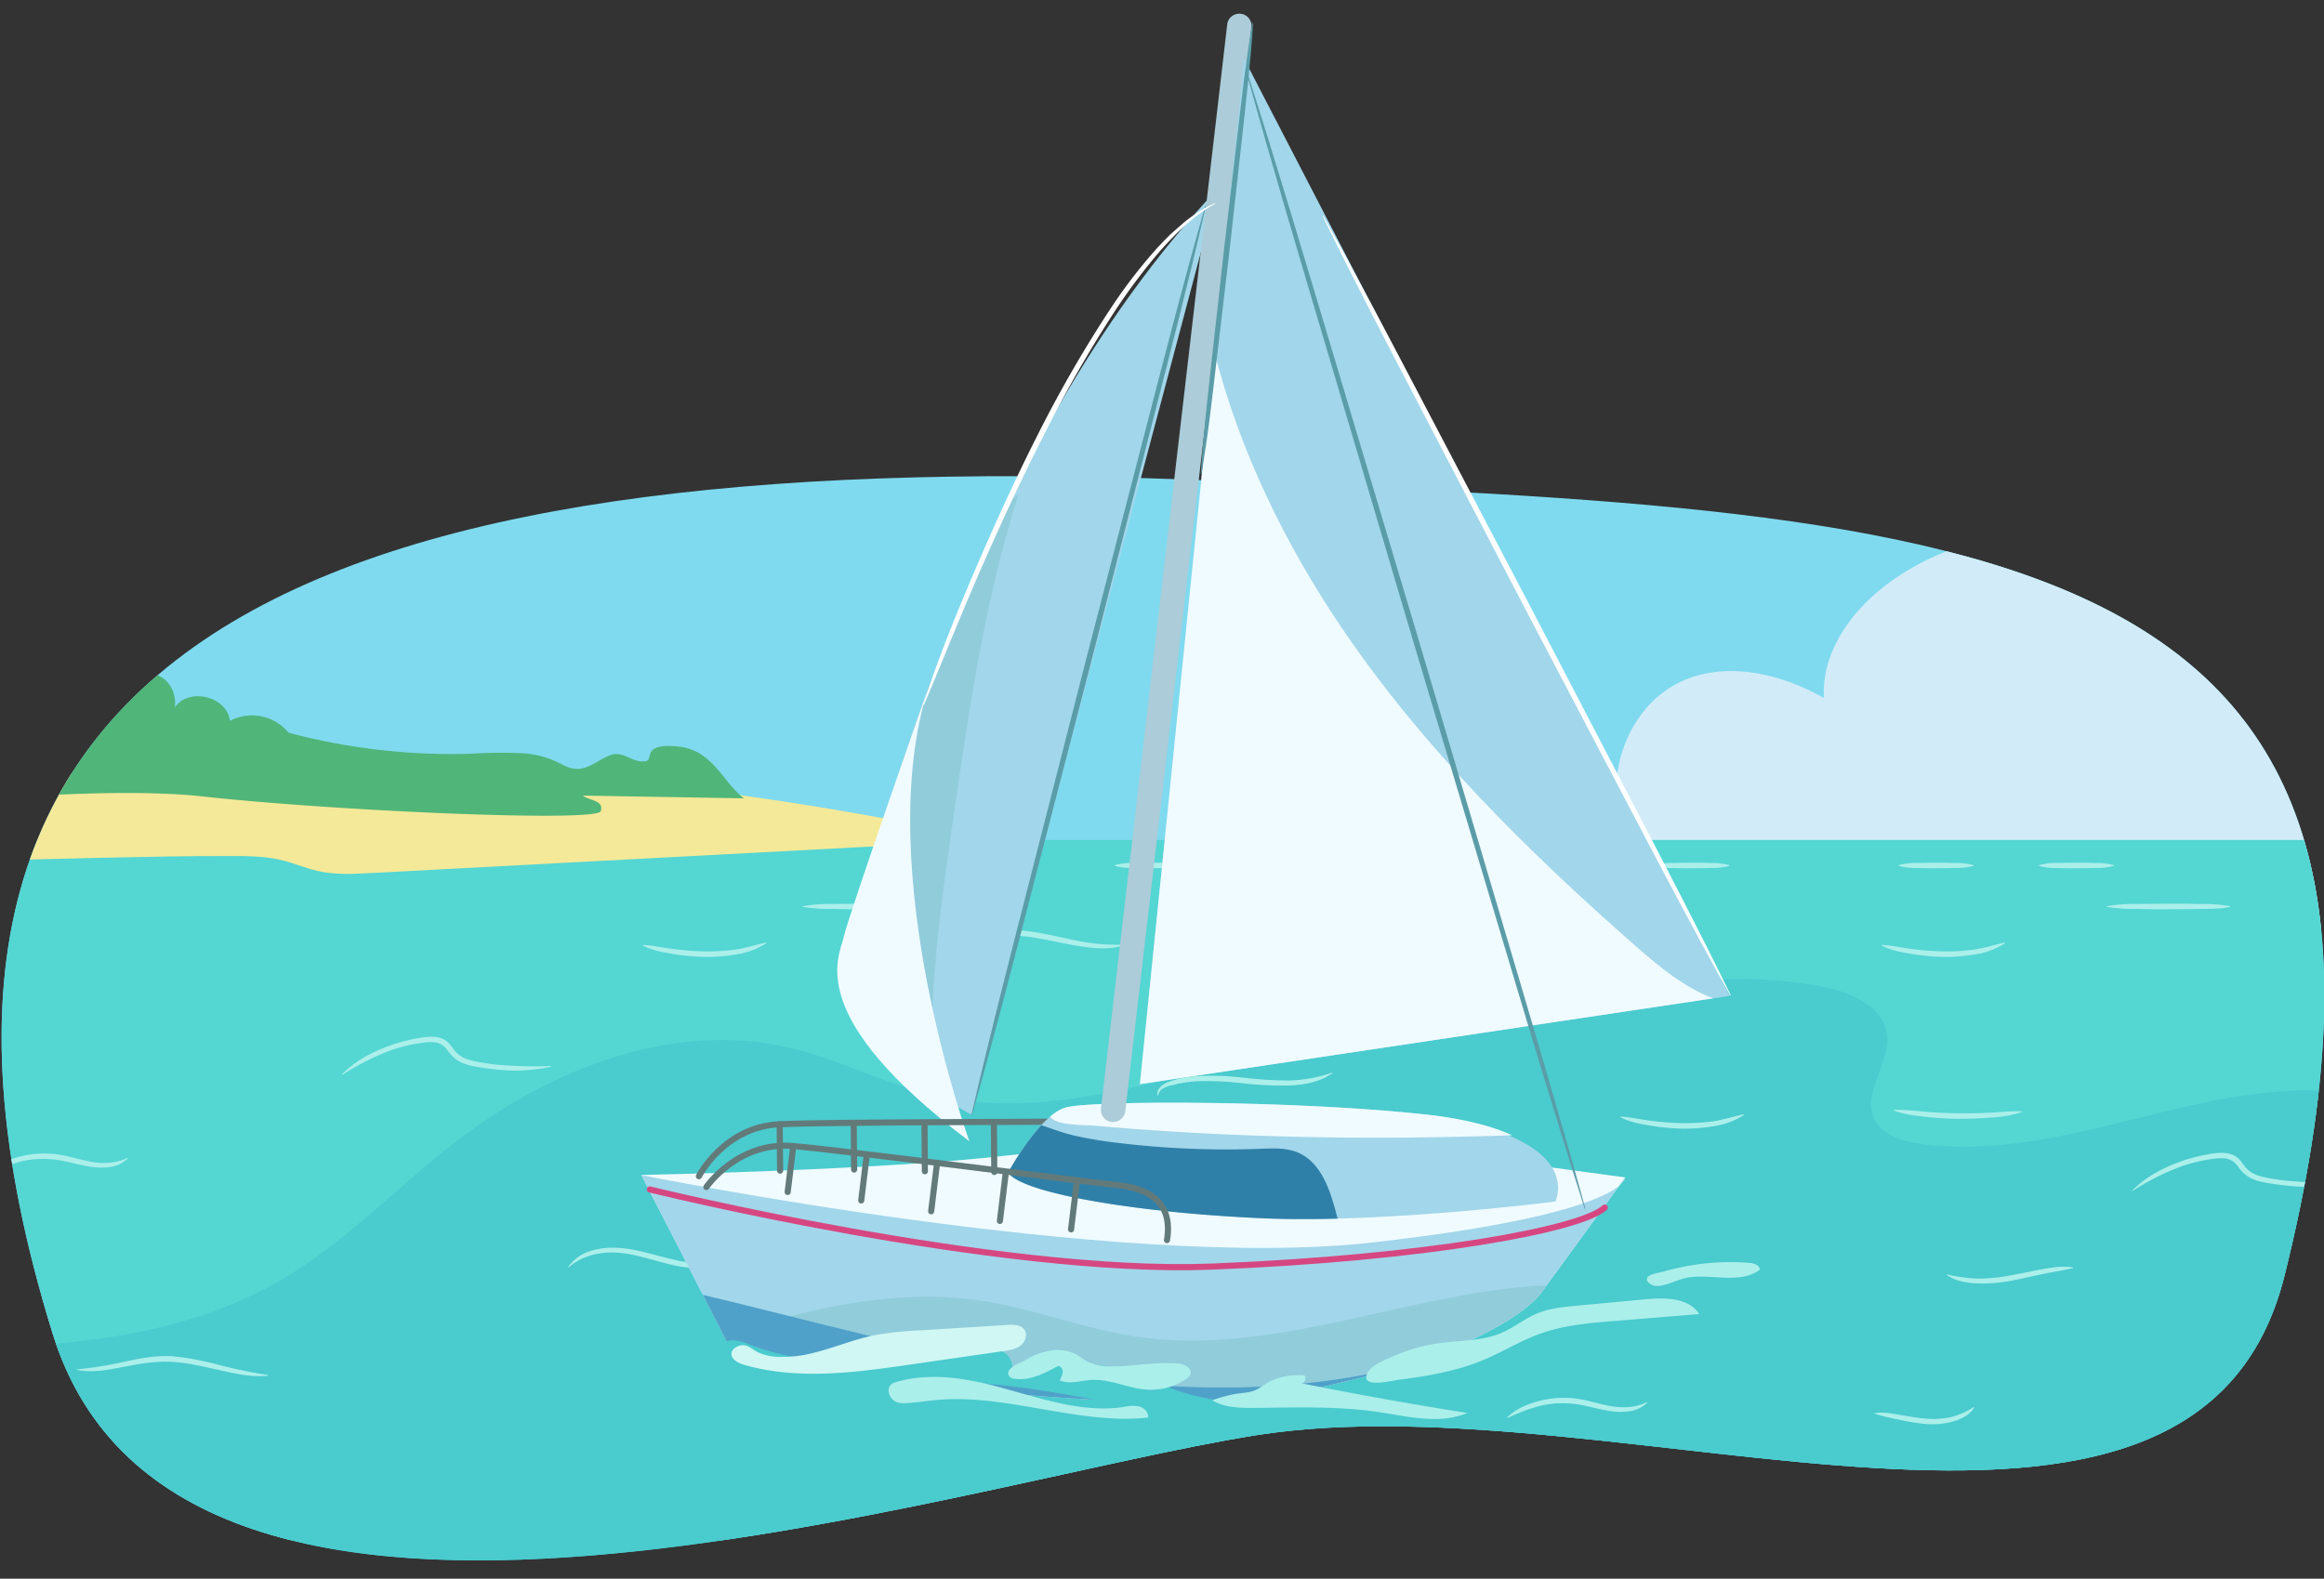 <svg xmlns="http://www.w3.org/2000/svg" xmlns:xlink="http://www.w3.org/1999/xlink" width="760" height="516.4" viewBox="0 0 760 516.4"><rect x="0" y="0" width="760" height="516.4" fill="#333333" stroke="none"/><defs><clipPath id="a"><path d="M747.11,417.18C807.64,173.88,651,168,398.19,157.26c-278-11.74-454.36,42-381,278.9,41.54,134.11,295.52,48.66,394,33.24C530.39,450.73,718,534.21,747.11,417.18Z" fill="none"/></clipPath></defs><g clip-path="url(#a)"><rect x="-6.52" y="36.21" width="773.8" height="467.6" fill="#7fdaef"/><path d="M1184.7,234.47c-4.15-18.83-15.15-36.73-32-46.08-28.3-15.69-64.11-3.88-91.37,13.58,3.07-17.75,4.8-36.88-3.26-53a47.41,47.41,0,0,0-81.53-5.57c-3.32-13.9-18.23-22.16-32.7-22.41a45.24,45.24,0,0,0-3.73-4.7c-13.53-14.82-38.35-19-54.46-7-4.29-28.69-9.34-59.08-28.42-80.94-17.51-20.06-44-29.55-69.8-36.3-30.53-8-63.23-13.24-93.34-3.77-25.94,8.15-47.85,27.39-60.52,51.44A79.78,79.78,0,0,0,622.3,75.78a116.45,116.45,0,0,0,19.83,79.65,90,90,0,0,0,17.53,18.86c-15.42,2.22-30.24,7.56-42.65,16.89-11.79,8.85-21.44,22.42-20.53,37.14-13.36-7.52-29.67-11.69-44.09-6.49a34.16,34.16,0,0,0-15.29,11.41,41.34,41.34,0,0,0-7.92,32.34c.77,4.07,1.72,10.77,4.75,13.87,4.46,4.57,12,.94,17.27.56,6.1-.45,11.88,2.37,17.64,4.41,10.13,3.58,20.91,4.84,31.6,6a3125.22,3125.22,0,0,0,571.05,10.41c2.61-.19,5.41-.46,7.43-2.14s2.78-4.41,3.39-7C1186.77,273,1188.84,253.29,1184.7,234.47Z" fill="#d1ecf8"/><rect x="-2.96" y="274.76" width="778.55" height="269.41" fill="#54d6d3"/><path d="M775.59,358.72c-2.09-.46-4.2-.84-6.3-1.13-23.61-3.22-47.41,2.54-70.53,8.27s-46.92,11.53-70.53,8.37c-6.1-.82-13-2.89-15.44-8.53C609,357,618.43,347.54,617,338.14c-1.33-8.95-11.49-13.42-20.37-15.22-23.08-4.69-47-2.41-70.31.68a1035.91,1035.91,0,0,0-123.2,24c-32,8.26-65.32,18.12-97.53,10.69-16.33-3.78-31.42-11.85-47.76-15.63-38-8.78-78.09,7.07-109,31-19.06,14.75-35.83,32.66-56.62,44.86C63.75,435.2,30.53,439.73-3,440.68V544.16h435.3c83.05-3.69,166.52-2.41,248.32-16.68,28.93-5,57.92-12.17,83.6-26.41,3.86-2.14,7.65-4.47,11.33-7Z" fill="#4acbce"/><path d="M292.09,268.26c4.2.79,9.68,4.36,7.25,7.88l-178,9.44c-5.9.31-11.89.61-17.64-.72-3.7-.86-7.22-2.39-10.9-3.33C87,280,80.85,280,74.8,280c-21.95-.07-66,1.19-66,1.19s-53.28,29.49-77,36.32c-27.5,7.91-49.79-4.16-78.25-1.22-6.1.63-13.72-.05-16.18-5.67-5.48-12.48,15.15-24.4,23.41-29.57,7.82-4.9,16-7.15,24.94-9,32-6.47,64.15-11.72,96.57-15.33q49.46-5.51,99.29-6.32T181,253.5q49.91,3.92,99.27,12.6Q286.18,267.15,292.09,268.26Z" fill="#f4e998"/><path d="M154.11,246.54a207.16,207.16,0,0,1-59.73-6.87,15.55,15.55,0,0,0-19.19-3.88c-.89-8-13.53-11.06-18-4.39.58-4.9-1.94-11.31-10.71-11.63S36.83,230.18,32,229.15c-2.43-.52-4.55-2.08-7-2.52-2.61-.47-5.26.39-7.78,1.23L-17.9,239.64c-.74-2-7.58-9.85-9.58-9.19-7.85-.28-19.12,5.88-19.12,5.88s1.91-17-24.4-15-22.57,21-34.35,27.34l-17.93,9.7-39.67,21.46c-3.77,6.28,1.1,14.86,7.86,17.66s14.44,1.5,21.62.13c39.9-7.61,118-21.37,118.92-26.48s-10.16-3.22-10.16-6,60-8,90.41-4.68c43.38,4.8,129.56,8.58,130.74,4.88s-3.87-3.4-5.81-5.1l52.65.9c-7.33-5.68-10.16-16-22-17s-7.23,4.51-10.23,4.88c-4.42.56-7.13-3.58-11.46-2-3.43,1.28-6.63,4.21-10.35,4.48-2.7.2-4.93-1.23-7.27-2.34a30.5,30.5,0,0,0-11.12-2.77A158.82,158.82,0,0,0,154.11,246.54Z" fill="#50b579"/><path d="M116.65,83c24.65,2.73,46.28,23.15,50.41,47.61,9.86-7.87,25.62-6.95,34.51,2,19.15-6.85,42.07-1.61,56.34,12.89-4.08,2.54-9.18,2.6-14,2.58L145,147.75l-98.36-.36-27.85-.11c-9.15,0-18.67.67-27.76-.16-.76-5.82,3.05-14.53,5.35-19.85A43.47,43.47,0,0,1,5.79,113c8.35-8,19.79-9.69,30.83-7.55,8.62,1.67,16.28,4.66,20.43,12.86C66,100.59,80.73,87.4,100.76,83.67A54.29,54.29,0,0,1,116.65,83Z" fill="#d1ecf8"/><path d="M420.74,283a19.45,19.45,0,0,1,6.13-.71c2-.06,4.09-.07,6.13-.09s4.09,0,6.13.1a20.35,20.35,0,0,1,6.13.7v.22a20.67,20.67,0,0,1-6.13.69c-2,.07-4.09.08-6.13.1s-4.09,0-6.13-.09a19.44,19.44,0,0,1-6.13-.7Z" fill="#abefea"/><path d="M541,283a19.48,19.48,0,0,1,6.13-.71c2-.06,4.09-.07,6.13-.09s4.09,0,6.14.1a20.42,20.42,0,0,1,6.13.7v.22a20.74,20.74,0,0,1-6.13.69c-2,.07-4.09.08-6.14.1s-4.08,0-6.13-.09a19.47,19.47,0,0,1-6.13-.7Z" fill="#abefea"/><path d="M666.8,283a19.52,19.52,0,0,1,6.13-.71c2.05-.06,4.09-.07,6.14-.09s4.08,0,6.13.1a20.39,20.39,0,0,1,6.13.7v.22a20.7,20.7,0,0,1-6.13.69c-2.05.07-4.09.08-6.13.1s-4.09,0-6.14-.09a19.5,19.5,0,0,1-6.13-.7Z" fill="#abefea"/><path d="M620.91,283a19.52,19.52,0,0,1,6.13-.71c2.05-.06,4.09-.07,6.14-.09s4.08,0,6.13.1a20.39,20.39,0,0,1,6.13.7v.22a20.7,20.7,0,0,1-6.13.69c-2,.07-4.09.08-6.13.1s-4.09,0-6.14-.09a19.5,19.5,0,0,1-6.13-.7Z" fill="#abefea"/><path d="M364.56,283a19.48,19.48,0,0,1,6.13-.71c2.05-.06,4.09-.07,6.13-.09s4.09,0,6.14.1a20.42,20.42,0,0,1,6.13.7v.22a20.74,20.74,0,0,1-6.13.69c-2,.07-4.09.08-6.14.1s-4.08,0-6.13-.09a19.47,19.47,0,0,1-6.13-.7Z" fill="#abefea"/><path d="M729.31,296.63c-3.36.74-6.73.62-10.09.7s-6.73.07-10.09.09-6.72,0-10.09-.1a55.13,55.13,0,0,1-10.08-.69v-.22a54.27,54.27,0,0,1,10.08-.7c3.37-.06,6.73-.08,10.09-.1s6.73,0,10.09.09a51.92,51.92,0,0,1,10.09.71Z" fill="#abefea"/><path d="M546.54,296.63c-3.36.74-6.73.62-10.09.7s-6.72.07-10.09.09-6.72,0-10.09-.1a55.13,55.13,0,0,1-10.08-.69v-.22a54.27,54.27,0,0,1,10.08-.7c3.37-.06,6.73-.08,10.09-.1s6.73,0,10.09.09a51.92,51.92,0,0,1,10.09.71Z" fill="#abefea"/><path d="M302.85,296.63c-3.37.74-6.73.62-10.09.7s-6.73.07-10.09.09-6.72,0-10.09-.1a55.3,55.3,0,0,1-10.09-.69v-.22a54.43,54.43,0,0,1,10.09-.7c3.37-.06,6.73-.08,10.09-.1s6.73,0,10.09.09a52,52,0,0,1,10.09.71Z" fill="#abefea"/><path d="M210.31,309.07c3.47.21,6.76,1,10.14,1.39a95.66,95.66,0,0,0,10.14.75,68,68,0,0,0,10.09-.63c3.35-.54,6.51-1.52,9.9-2.29l.09.19a24.54,24.54,0,0,1-9.72,3.69,59.3,59.3,0,0,1-10.39.85,76,76,0,0,1-10.34-.95c-3.4-.59-6.85-1.14-10-2.79Z" fill="#abefea"/><path d="M434.22,309.07c3.47.21,6.77,1,10.14,1.39a95.86,95.86,0,0,0,10.14.75,68.16,68.16,0,0,0,10.1-.63c3.34-.54,6.5-1.52,9.89-2.29l.1.19a24.65,24.65,0,0,1-9.72,3.69,59.46,59.46,0,0,1-10.39.85,76.13,76.13,0,0,1-10.35-.95c-3.4-.59-6.85-1.14-10-2.79Z" fill="#abefea"/><path d="M530,365.25c3.48.2,6.77,1,10.15,1.38a93.09,93.09,0,0,0,10.14.75,66.69,66.69,0,0,0,10.09-.62c3.35-.54,6.5-1.52,9.9-2.3l.09.2a24.54,24.54,0,0,1-9.72,3.69,59.29,59.29,0,0,1-10.39.84,76,76,0,0,1-10.34-.95c-3.4-.58-6.85-1.14-10-2.78Z" fill="#abefea"/><path d="M615.41,309.07c3.47.21,6.76,1,10.14,1.39a95.66,95.66,0,0,0,10.14.75,68,68,0,0,0,10.09-.63c3.35-.54,6.51-1.52,9.9-2.29l.09.19a24.54,24.54,0,0,1-9.72,3.69,59.3,59.3,0,0,1-10.39.85,76,76,0,0,1-10.34-.95c-3.4-.59-6.85-1.14-10-2.79Z" fill="#abefea"/><path d="M308.56,310.52a50.7,50.7,0,0,1,14.19-5.42c1.25-.27,2.51-.48,3.79-.64s2.57-.18,3.86-.23a55.83,55.83,0,0,1,7.65.61c5,.8,9.91,2,14.81,3a73.84,73.84,0,0,0,7.38,1,71.11,71.11,0,0,0,7.46.15l0,.21a25.39,25.39,0,0,1-7.57,1,58.28,58.28,0,0,1-7.59-.79c-5-.83-9.89-2-14.81-2.78a55.42,55.42,0,0,0-7.37-.65c-1.23,0-2.45,0-3.67.17s-2.44.31-3.65.54c-4.87.94-9.49,2.88-14.44,4Z" fill="#abefea"/><path d="M329.92,383.31a50.82,50.82,0,0,1,14.19-5.42c1.25-.26,2.52-.48,3.79-.64s2.57-.18,3.86-.23a57.32,57.32,0,0,1,7.65.61c5,.8,9.91,2,14.81,3a73.84,73.84,0,0,0,7.38,1,71.11,71.11,0,0,0,7.46.15l0,.22a25.36,25.36,0,0,1-7.56,1,58.43,58.43,0,0,1-7.6-.79c-5-.83-9.89-2-14.8-2.78a55.72,55.72,0,0,0-7.38-.65c-1.22.05-2.45.05-3.67.17s-2.44.31-3.65.54c-4.87.94-9.49,2.88-14.44,4Z" fill="#abefea"/><path d="M111.84,351.4a36,36,0,0,1,7.4-5.64,52.19,52.19,0,0,1,8.52-3.85,54.05,54.05,0,0,1,9.06-2.34,23.1,23.1,0,0,1,4.76-.44,9.18,9.18,0,0,1,2.51.43,6.43,6.43,0,0,1,2.3,1.31c1.31,1.2,2,2.61,3,3.56a9.28,9.28,0,0,0,3.62,2.11,28.87,28.87,0,0,0,4.36,1c1.5.26,3,.49,4.52.66a137.81,137.81,0,0,0,18.31.49l0,.22a54.53,54.53,0,0,1-18.51.86c-1.55-.15-3.09-.37-4.62-.62a28.74,28.74,0,0,1-4.63-1,11,11,0,0,1-4.3-2.46c-1.22-1.21-2-2.59-3-3.46a5.79,5.79,0,0,0-3.69-1.33,21.63,21.63,0,0,0-4.41.36,52.8,52.8,0,0,0-8.82,2.16A80.08,80.08,0,0,0,112,351.57Z" fill="#abefea"/><path d="M697.34,389.38a35.77,35.77,0,0,1,7.4-5.64,52.6,52.6,0,0,1,8.51-3.86,54.52,54.52,0,0,1,9.06-2.33,22.52,22.52,0,0,1,4.77-.44,9.16,9.16,0,0,1,2.51.42,6.63,6.63,0,0,1,2.3,1.32c1.3,1.2,2,2.61,3,3.56a9.32,9.32,0,0,0,3.61,2.11,29,29,0,0,0,4.37,1c1.5.26,3,.49,4.52.66a137.76,137.76,0,0,0,18.31.49l0,.22a54.6,54.6,0,0,1-18.52.86c-1.54-.15-3.08-.37-4.62-.62a31.2,31.2,0,0,1-4.62-1,11.06,11.06,0,0,1-4.31-2.46c-1.22-1.21-2-2.59-3-3.46a5.82,5.82,0,0,0-3.69-1.34,22.55,22.55,0,0,0-4.42.37,52.45,52.45,0,0,0-8.81,2.16,80.15,80.15,0,0,0-16.3,8.16Z" fill="#abefea"/><path d="M378.51,358.29a2.67,2.67,0,0,1,.4-2,4.87,4.87,0,0,1,1.42-1.44,8.47,8.47,0,0,1,1.76-.93c.61-.21,1.21-.4,1.82-.59s1.21-.39,1.84-.51l1.87-.34a34.51,34.51,0,0,1,3.78-.46,87.79,87.79,0,0,1,15.05.47,131.69,131.69,0,0,0,14.79.94,45.73,45.73,0,0,0,14.41-2.59l.1.2c-.52.33-1.08.64-1.62,1a12.44,12.44,0,0,1-1.7.88,25.46,25.46,0,0,1-3.61,1.2,25.19,25.19,0,0,1-3.75.67l-1.89.22c-.63,0-1.26.05-1.89.08a115.12,115.12,0,0,1-15-.75,96.51,96.51,0,0,0-14.78-.65,34.24,34.24,0,0,0-3.64.36l-1.8.29c-.61.1-1.19.28-1.78.41l-1.78.42a9.54,9.54,0,0,0-1.64.62,3.31,3.31,0,0,0-2.13,2.49Z" fill="#abefea"/><path d="M619.33,363a95.9,95.9,0,0,1,10.49.69c3.48.26,7,.43,10.45.46s7,0,10.46-.18,6.94-.59,10.5-.43l0,.22a41.19,41.19,0,0,1-10.43,1.81c-3.52.3-7.05.41-10.59.39s-7.06-.26-10.57-.65-7-.76-10.38-2.1Z" fill="#abefea"/><path d="M636.67,416.87a53.21,53.21,0,0,0,10.18,1.38,56.31,56.31,0,0,0,10.25-1c3.41-.58,6.82-1.36,10.28-2s7-1.23,10.53-.66v.22c-3.44.8-6.82,1.29-10.23,2s-6.81,1.55-10.28,2.18a50.07,50.07,0,0,1-10.6.83,28.06,28.06,0,0,1-5.32-.67,14.16,14.16,0,0,1-4.91-2.13Z" fill="#abefea"/><path d="M290.93,451.51a52.75,52.75,0,0,1,19-7A72.88,72.88,0,0,1,320,443.37a27.29,27.29,0,0,1,10.26,1.21c3.29,1.2,6.16,3.05,9.13,4.43a36.61,36.61,0,0,0,9.38,2.91,38.36,38.36,0,0,0,4.91.51,45.08,45.08,0,0,0,4.93-.11,51.08,51.08,0,0,0,9.81-1.72l.07.21a33,33,0,0,1-20,2.67,38.58,38.58,0,0,1-9.84-2.93c-3.12-1.42-6-3.2-9-4.27a25.71,25.71,0,0,0-9.61-1.2,69.75,69.75,0,0,0-9.89,1c-6.57,1.12-12.84,3.33-19.15,5.65Z" fill="#abefea"/><path d="M25.12,447.92a116.47,116.47,0,0,0,15.51-2.49c5.14-1.13,10.48-2.14,15.9-1.79a93.58,93.58,0,0,1,15.68,3q3.84.94,7.68,1.74c2.56.53,5.12,1,7.75,1.37v.22c-5.36.64-10.67-.65-15.79-1.77s-10.27-2.4-15.43-2.72S46.12,446,41,447c-2.59.49-5.19,1-7.85,1.32a26.83,26.83,0,0,1-8-.2Z" fill="#abefea"/><path d="M185.82,414.41a13.82,13.82,0,0,1,7.13-5.17,25.27,25.27,0,0,1,8.84-1.08c6,.27,11.57,2.21,17.15,3.53a46.59,46.59,0,0,0,8.4,1.45,47.82,47.82,0,0,0,8.54-.16c5.7-.56,11.3-2,17.09-2.69l.05.21a70.8,70.8,0,0,1-17,4.05,50.78,50.78,0,0,1-8.81.28,48,48,0,0,1-8.72-1.39c-5.66-1.4-11.14-3.38-16.79-3.69s-11.39,1-15.74,4.81Z" fill="#abefea"/><path d="M613,462.25c2.91-.5,5.74.16,8.52.61s5.55,1,8.31,1.17a26.87,26.87,0,0,0,8.16-.49,25.25,25.25,0,0,0,7.49-3.29l.15.16a9.2,9.2,0,0,1-3.16,3,16.31,16.31,0,0,1-4.09,1.65,26,26,0,0,1-8.69.73,67.37,67.37,0,0,1-8.47-1.38,66.25,66.25,0,0,1-8.24-2Z" fill="#abefea"/><path d="M492.87,463.68c2.88-2.89,6.79-4.49,10.7-5.48a32,32,0,0,1,12.13-.68c4,.59,7.81,1.92,11.63,2.52a21.88,21.88,0,0,0,5.71.16,16.07,16.07,0,0,0,5.52-1.55l.14.17a10.22,10.22,0,0,1-5.45,2.75,20.07,20.07,0,0,1-6.14.06c-4.05-.51-7.84-1.81-11.66-2.32a32.31,32.31,0,0,0-11.51.47A56.81,56.81,0,0,0,493,463.86Z" fill="#abefea"/><path d="M-4,383.77c2.88-2.9,6.78-4.49,10.69-5.49a32,32,0,0,1,12.13-.67c4.05.59,7.81,1.91,11.63,2.52a21.45,21.45,0,0,0,5.71.15,15.75,15.75,0,0,0,5.53-1.55l.13.18a10.22,10.22,0,0,1-5.45,2.75,20.39,20.39,0,0,1-6.14.06c-4.05-.51-7.84-1.81-11.66-2.32a32.47,32.47,0,0,0-11.5.46A57.36,57.36,0,0,0-3.88,384Z" fill="#abefea"/></g><path d="M209.73,384.34l30,58.36s124.61,25.24,188.49,11.83S503.9,423,503.9,423l27.61-37.86L455.8,374.88s-86-1.58-127,3.15S209.73,384.34,209.73,384.34Z" fill="#f0fbff"/><line x1="361.16" y1="387.5" x2="364.01" y2="363.01" fill="none" stroke="#d1ecf8" stroke-linecap="round" stroke-linejoin="round" stroke-width="8"/><path d="M398.22,61.78,317.78,364.63s-46.53-23.66-41-49.69S317,147,398.22,61.78Z" fill="#a2d6ea"/><path d="M333.16,161.5q-1.83,1.6-3.6,3.27l-.6.58c-18.61,38.17-31.77,75.78-40.31,104.25.92,13.26,1.82,26.42,4.37,39.51,1.53,7.93,3.43,15.79,5.5,23.6q1.55,5.81,3.19,11.58l1.68,5.89c.5,1.73,1.54,3.84,1.63,5.62-1.65-30.64,2.8-61.24,7.23-91.6C317.3,229.59,322.4,194.78,333.16,161.5Z" fill="#91ccdb"/><path d="M317,373.3S284.66,284.18,303.58,225c0,0-26,74.14-27.6,81.24S262.57,332.29,317,373.3Z" fill="#f0fbff"/><path d="M428.19,454.53C492.07,441.13,503.9,423,503.9,423l27.61-37.86s.79,11.83-82.81,21.29-239-22.08-239-22.08l30,58.36S364.31,467.94,428.19,454.53Z" fill="#a2d6ea"/><path d="M503.9,423l1.91-2.62c-44.94,2.19-89.43,23.56-134.2,16.86-16.95-2.54-33.1-9-50-11.67-28.52-4.42-57.1,2.34-84.84,11.38l3,5.76s124.61,25.24,188.49,11.83S503.9,423,503.9,423Z" fill="#91ccdb"/><path d="M228.56,384.74s8.23-16.18,26.42-17,96.94-.69,105.65-1,20.06,1.36,19.54,15.74" fill="none" stroke="#637a7a" stroke-linecap="round" stroke-miterlimit="10" stroke-width="2"/><line x1="255.11" y1="382.92" x2="254.98" y2="367.78" fill="none" stroke="#637a7a" stroke-linecap="round" stroke-miterlimit="10" stroke-width="2"/><line x1="279.32" y1="382.56" x2="279.19" y2="367.42" fill="none" stroke="#637a7a" stroke-linecap="round" stroke-miterlimit="10" stroke-width="2"/><line x1="302.46" y1="383.12" x2="302.33" y2="367.98" fill="none" stroke="#637a7a" stroke-linecap="round" stroke-miterlimit="10" stroke-width="2"/><line x1="325.15" y1="383.35" x2="325.03" y2="368.21" fill="none" stroke="#637a7a" stroke-linecap="round" stroke-miterlimit="10" stroke-width="2"/><line x1="348.58" y1="383.08" x2="348.45" y2="367.94" fill="none" stroke="#637a7a" stroke-linecap="round" stroke-miterlimit="10" stroke-width="2"/><path d="M329.61,383.55s10.25-18.92,18.93-21.29,75.71-2.37,118.3,2.37c14.18,1.57,24.52,5.25,32,9.45,15,8.41,9.81,18.94,9.81,18.94s-55.21,7.1-94.64,5.52S334.34,390.65,329.61,383.55Z" fill="#a2d6ea"/><path d="M437.06,397.22c-2.08-8-5.06-17.09-12.72-20.26-3.75-1.56-8-1.34-12-1.19a294,294,0,0,1-46.52-1.9,133.56,133.56,0,0,1-15-2.54c-3.53-.84-6.85-2.15-10.27-3.27-5.93,6.37-10.87,15.49-10.87,15.49,4.73,7.1,44.95,13.41,84.39,15,7.39.29,15.33.28,23.36.07A12.7,12.7,0,0,0,437.06,397.22Z" fill="#2f80a8"/><path d="M494.52,371.35c-6.25-2.83-15.11-5.33-27.68-6.72-42.59-4.74-109.63-4.74-118.3-2.37a14.16,14.16,0,0,0-5.12,3c1.78,3,12.05,2.73,14.11,2.92q24.45,2.18,49,3.12t49.11.84Q475.09,372,494.52,371.35Z" fill="#f0fbff"/><path d="M364,367a3.55,3.55,0,0,1-.46,0,4,4,0,0,1-3.5-4.42L401.36,7.69a4,4,0,0,1,7.92.92L368,363.47A4,4,0,0,1,364,367Z" fill="#abccd8"/><polygon points="406.84 19.2 372.78 354.62 565.63 325.76 406.84 19.2" fill="#a2d6ea"/><path d="M231,388.29s10.25-15,28.39-13.41,96.22,11.83,104.89,12.62,19.72,3.94,17.35,18.14" fill="none" stroke="#637a7a" stroke-linecap="round" stroke-miterlimit="10" stroke-width="2"/><line x1="257.59" y1="389.91" x2="259.42" y2="374.88" fill="none" stroke="#637a7a" stroke-linecap="round" stroke-miterlimit="10" stroke-width="2"/><line x1="281.64" y1="392.67" x2="283.47" y2="377.64" fill="none" stroke="#637a7a" stroke-linecap="round" stroke-miterlimit="10" stroke-width="2"/><line x1="304.51" y1="396.22" x2="306.35" y2="381.19" fill="none" stroke="#637a7a" stroke-linecap="round" stroke-miterlimit="10" stroke-width="2"/><line x1="326.99" y1="399.37" x2="328.82" y2="384.34" fill="none" stroke="#637a7a" stroke-linecap="round" stroke-miterlimit="10" stroke-width="2"/><line x1="350.26" y1="402.13" x2="352.09" y2="387.1" fill="none" stroke="#637a7a" stroke-linecap="round" stroke-miterlimit="10" stroke-width="2"/><path d="M212.49,389.07s113.57,28,183.76,25.24S517.31,402.09,524.8,395" fill="none" stroke="#d64781" stroke-linecap="round" stroke-miterlimit="10" stroke-width="2"/><path d="M428.19,454.53c10.75-2.25,20-4.64,28-7-38.52,9.27-79,7.33-118.06.78-36.53-6.13-72.25-16.18-108.29-24.77l9.86,19.21S364.31,467.94,428.19,454.53Z" fill="#50a1c9"/><path d="M238.49,438.53c2.44-.44,4.87.58,7.19,1.46,23.32,8.9,49.3,5.42,74,1.73,2.76-.41,5.72-.8,8.24.41s4.11,4.71,2.38,6.9c13.29-2.29,27.25-4.53,40-.22,4.4,1.48,8.51,3.71,12.84,5.37,15.22,5.85,32.42,4.6,47.72,10.21-39.58,4.68-78.71-11.33-118.55-12.34-12.88-.32-25.73.89-38.6.88a125,125,0,0,1-19.14-1.28c-4.34-.67-9.06-1.35-13.05-3.31-2-1-5.35-2.22-6.48-4.22C233.67,441.69,236.11,439,238.49,438.53Z" fill="#4acbce"/><path d="M265.18,442.74c6.93-1.61,13.53-4.48,20.51-5.93a103,103,0,0,1,14.68-1.61l29.17-1.81c2-.12,4.32-.07,5.46,1.55s.29,4-1.28,5.21-3.62,1.52-5.58,1.8l-30.22,4.37c-18.22,2.64-37.11,5.23-54.78.06-1.62-.48-4.39-1.88-3.88-4,.41-1.68,2.86-2.65,4.42-2.29s2.86,1.6,4.26,2.29a17.67,17.67,0,0,0,7.43,1.46A39.07,39.07,0,0,0,265.18,442.74Z" fill="#d0f7f3"/><path d="M351.82,443c1.28.7,2.4,1.65,3.68,2.34a17.22,17.22,0,0,0,8.32,1.6c7.11,0,14.21-1.53,21.3-.94,2.11.18,4.86,1.53,4.18,3.53a3.43,3.43,0,0,1-1.46,1.58,20.64,20.64,0,0,1-12.58,3.46c-6.27-.36-12.23-3.58-18.49-3.17-3.47.22-7.14,1.53-10.3.07a5.74,5.74,0,0,0,1.07-2.58,2,2,0,0,0-1.43-2.13c-4.38,2.4-9.13,4.87-14.09,4.29a2.76,2.76,0,0,1-1.92-.82c-1.48-1.84,1.45-3.54,2.75-4.11,2.1-.93,4-2.25,6.14-3.08C343.08,441.48,347.82,440.82,351.82,443Z" fill="#abefea"/><path d="M426.78,450.1a1.74,1.74,0,0,1-1.19,2.38q27,5.4,54.21,9.7c-8.95,3.81-19.15,1.18-28.77-.26-13.34-2-26.9-1.53-40.38-1.39-4.88.05-10,0-14.24-2.48a44.82,44.82,0,0,1,7.11-2c2.12-.4,4.38-.4,6.43-1.1a15.14,15.14,0,0,0,3.5-2A18.57,18.57,0,0,1,419,450.5a19.44,19.44,0,0,1,4-.61C423.47,449.86,426.56,449.65,426.78,450.1Z" fill="#abefea"/><path d="M326.55,453.67c13.46,3.6,27.16,8.6,40.94,6.55a12.59,12.59,0,0,1,5.07-.17c1.64.43,3.15,2,2.89,3.65-23.24,2.43-46.38-8-69.63-5.72-2.16.22-4.31.53-6.47.72-1.83.17-4.15.57-5.94,0-2-.58-3.59-3.35-2.44-5.29.75-1.26,2.59-1.48,3.89-1.81a39,39,0,0,1,6-1,56.56,56.56,0,0,1,12.2.3A101.54,101.54,0,0,1,326.55,453.67Z" fill="#abefea"/><path d="M372.78,354.62l187.45-28.06c-9.25-3.47-17.58-10.29-25.16-16.94-35.64-31.31-69.72-65-96.3-104.26-18.65-27.57-33.5-58.17-41.66-90.33Z" fill="#f0fbff"/><path d="M470.49,439.38c7-1,14.32-.65,20.78-3.49,3.87-1.7,7.2-4.46,11.09-6.13,4.19-1.8,8.83-2.24,13.37-2.67L538.12,425c6.39-.59,14.14-.57,17.58,4.84l-27.53,2.24c-8.28.67-16.68,1.36-24.49,4.17-6.4,2.3-12.22,5.94-18.49,8.57-8.9,3.73-18.49,5.32-28,6.54-2,.26-10.74,2.49-10.39-1s6.25-5.56,8.72-6.67A55.88,55.88,0,0,1,470.49,439.38Z" fill="#abefea"/><path d="M572,413.09c1.52.12,3.45.71,3.5,2.23-6.36,4.79-15.44,1.35-23.32,2.54-3.4.51-6.95,2.72-10.33,2.81-1.48,0-4.32-1.5-2.85-3.08.85-.91,3.86-1.31,5.06-1.66,1.77-.51,3.54-.95,5.34-1.34a78.55,78.55,0,0,1,10.7-1.53A77.5,77.5,0,0,1,572,413.09Z" fill="#abefea"/><path d="M394.39,67.33c-5.7,25-12.14,49.71-18.47,74.5l-19,74.36-19.24,74.3c-6.41,24.77-12.78,49.55-19.78,74.16l-.22,0c5.76-24.94,12.13-49.72,18.47-74.5l19-74.36,19.23-74.3c6.42-24.77,12.73-49.56,19.78-74.17Z" fill="#5a9da8"/><path d="M407.53,22.58c9.91,30.87,19.1,62,28.39,93l27.84,93.16L491.38,302c9.21,31.07,18.46,62.13,27.09,93.38l-.21.07c-9.86-30.89-19.11-61.95-28.39-93L462,209.26,434.4,116C425.2,85,415.9,53.91,407.32,22.64Z" fill="#5a9da8"/><path d="M301.9,230.52c4.92-15.29,11-30.15,17.33-44.9s13-29.35,20.27-43.68a408.82,408.82,0,0,1,24.14-41.69,168,168,0,0,1,14.76-19.1l2.07-2.2,2.13-2.14,2.24-2c.77-.65,1.52-1.32,2.31-2a44.42,44.42,0,0,1,10.24-6.4l.09.2c-7.05,3.83-12.78,9.52-18.08,15.45A191.75,191.75,0,0,0,365,101.13a405.91,405.91,0,0,0-23.84,41.63c-7.28,14.26-14,28.8-20.43,43.49s-12.35,29.56-18.57,44.34Z" fill="#fff"/><path d="M432.72,70.56c11.73,20.93,22.78,42.21,33.93,63.43l33.43,63.7,33.22,63.8C544.38,282.75,555.49,304,566,325.55l-.2.1c-11.68-20.95-22.79-42.2-33.93-63.43l-33.42-63.69-33.23-63.8C454.18,113.46,443,92.24,432.53,70.67Z" fill="#fff"/><path d="M409.77,7.47q-.25,4.65-.66,9.28T408.25,26c-.63,6.17-1.35,12.32-2,18.47l-4.11,36.94-4.34,36.91c-.72,6.15-1.42,12.31-2.2,18.45q-.58,4.6-1.26,9.21t-1.43,9.19l-.22,0c.19-3.09.41-6.19.68-9.27s.54-6.17.85-9.26c.63-6.16,1.34-12.31,2-18.47l4.1-36.93,4.33-36.92c.73-6.15,1.42-12.3,2.19-18.45q.59-4.61,1.26-9.21t1.45-9.18Z" fill="#5a9da8"/></svg>